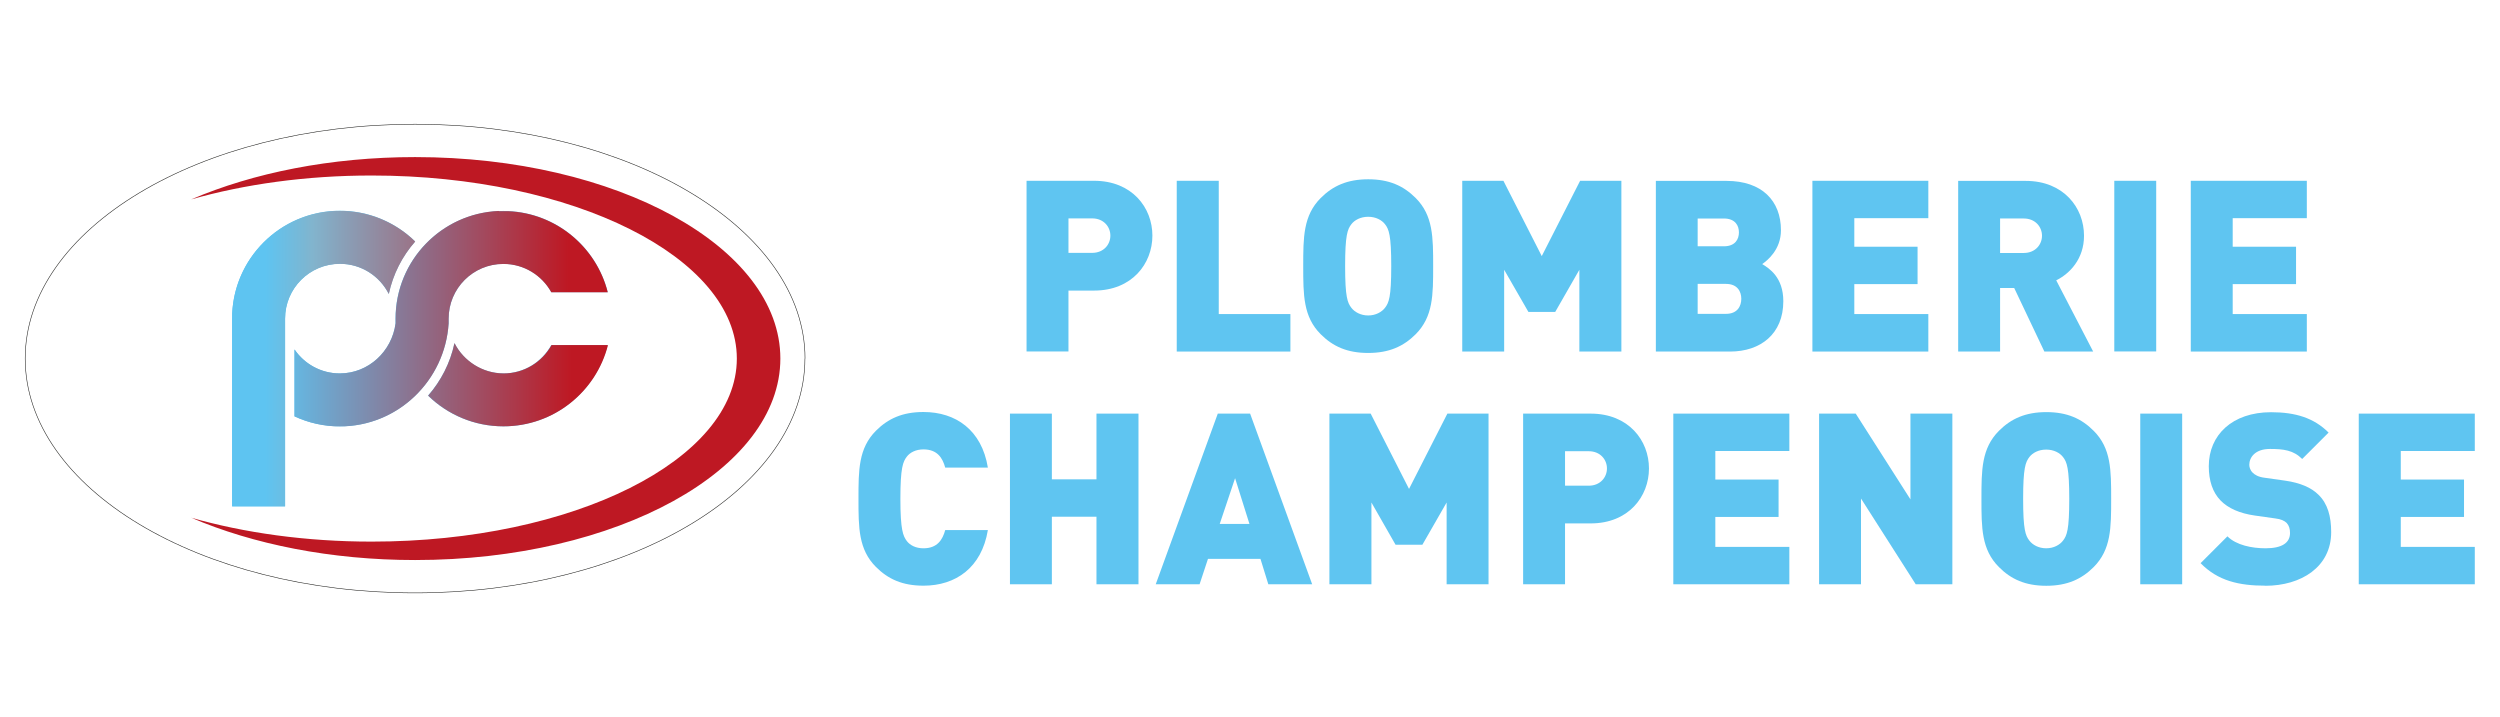 <?xml version="1.0" encoding="UTF-8"?>
<svg xmlns="http://www.w3.org/2000/svg" xmlns:xlink="http://www.w3.org/1999/xlink" viewBox="0 0 232.04 66.56">
  <defs>
    <style>
      .cls-1 {
        fill: url(#Dégradé_sans_nom_2);
      }

      .cls-2 {
        fill: #be1823;
      }

      .cls-3 {
        clip-path: url(#clippath-2);
      }

      .cls-4 {
        isolation: isolate;
      }

      .cls-5 {
        clip-path: url(#clippath-6);
      }

      .cls-6 {
        fill: #5fc5f1;
      }

      .cls-7 {
        clip-path: url(#clippath-1);
      }

      .cls-8 {
        clip-path: url(#clippath-4);
      }

      .cls-9 {
        stroke: #1d1d1b;
        stroke-miterlimit: 10;
        stroke-width: .05px;
      }

      .cls-9, .cls-10 {
        fill: none;
      }

      .cls-11 {
        clip-path: url(#clippath);
      }

      .cls-12 {
        fill: url(#Dégradé_sans_nom_3-2);
      }

      .cls-13 {
        fill: url(#Dégradé_sans_nom_3);
      }

      .cls-14 {
        clip-path: url(#clippath-3);
      }

      .cls-15 {
        clip-path: url(#clippath-5);
      }

      .cls-16 {
        mix-blend-mode: multiply;
      }
    </style>
    <clipPath id="clippath">
      <rect class="cls-10" x="39.73" y="31.85" width="16.68" height="7.72"/>
    </clipPath>
    <clipPath id="clippath-1">
      <rect class="cls-10" x="39.73" y="31.85" width="16.68" height="7.72"/>
    </clipPath>
    <clipPath id="clippath-2">
      <rect class="cls-10" x="21.54" y="19.57" width="34.87" height="27.43"/>
    </clipPath>
    <clipPath id="clippath-3">
      <rect class="cls-10" x="21.54" y="19.57" width="34.87" height="27.43"/>
    </clipPath>
    <clipPath id="clippath-4">
      <path class="cls-10" d="M42.18,31.86c-.39,1.83-1.25,3.49-2.43,4.85v.02c1.8,1.75,4.26,2.84,6.98,2.84,4.68,0,8.6-3.21,9.7-7.54h-5.24c-.87,1.57-2.53,2.63-4.45,2.63s-3.7-1.14-4.54-2.79h0Z"/>
    </clipPath>
    <linearGradient id="Dégradé_sans_nom_3" data-name="Dégradé sans nom 3" x1="-4.99" y1="-18.18" x2="-4.94" y2="-18.18" gradientTransform="translate(2902.52 10520.09) scale(576.77)" gradientUnits="userSpaceOnUse">
      <stop offset="0" stop-color="#5ec4f1"/>
      <stop offset="1" stop-color="#be1823"/>
    </linearGradient>
    <clipPath id="clippath-5">
      <path class="cls-10" d="M31.12,19.58c-5.18,.22-9.35,4.38-9.57,9.56v17.86h4.91V29.57c0-2.81,2.28-5.08,5.09-5.08,1.99,0,3.7,1.14,4.54,2.8,.39-1.84,1.25-3.51,2.45-4.87-1.71-1.67-4.01-2.73-6.56-2.84h-.85Z"/>
    </clipPath>
    <linearGradient id="Dégradé_sans_nom_2" data-name="Dégradé sans nom 2" x1="-4.99" y1="-18.09" x2="-4.94" y2="-18.09" gradientTransform="translate(2902.52 10469.06) scale(576.77)" gradientUnits="userSpaceOnUse">
      <stop offset="0" stop-color="#5ec4f1"/>
      <stop offset=".13" stop-color="#7ab7d4"/>
      <stop offset=".16" stop-color="#82b4cd"/>
      <stop offset=".26" stop-color="#89a0b8"/>
      <stop offset="1" stop-color="#be1823"/>
    </linearGradient>
    <clipPath id="clippath-6">
      <path class="cls-10" d="M46.3,19.58c-5.33,.22-9.58,4.61-9.58,9.99v.44c-.34,2.6-2.52,4.65-5.18,4.65-1.75,0-3.29-.88-4.2-2.22v6.21c1.28,.59,2.7,.93,4.2,.93,5.38,0,9.76-4.24,10.1-9.56v-.44c0-2.81,2.27-5.08,5.08-5.08,1.92,0,3.58,1.06,4.45,2.63h5.24c-1.06-4.2-4.79-7.35-9.27-7.53h-.84Z"/>
    </clipPath>
    <linearGradient id="Dégradé_sans_nom_3-2" data-name="Dégradé sans nom 3" x1="-4.99" y1="-17.96" x2="-4.94" y2="-17.96" gradientTransform="translate(2902.52 10390.97) scale(576.77)" xlink:href="#Dégradé_sans_nom_3"/>
  </defs>
  <g class="cls-4">
    <g id="Calque_3" data-name="Calque 3">
      <g>
        <path class="cls-6" d="M101.55,26.97h-2.38v5.65h-3.89v-15.84h6.27c3.52,0,5.41,2.49,5.41,5.09s-1.89,5.1-5.41,5.1m-.18-6.7h-2.2v3.2h2.2c1.07,0,1.69-.78,1.69-1.6s-.62-1.6-1.69-1.6"/>
        <polygon class="cls-6" points="109.22 32.63 109.22 16.78 113.12 16.78 113.12 29.15 119.77 29.15 119.77 32.63 109.22 32.63"/>
        <path class="cls-6" d="M131.4,31.02c-1.13,1.13-2.47,1.74-4.41,1.74s-3.27-.6-4.41-1.74c-1.62-1.62-1.62-3.65-1.62-6.32s0-4.69,1.62-6.32c1.13-1.13,2.47-1.74,4.41-1.74s3.27,.6,4.41,1.74c1.62,1.62,1.62,3.65,1.62,6.32s0,4.69-1.62,6.32m-2.85-10.21c-.29-.38-.85-.69-1.56-.69s-1.27,.31-1.56,.69c-.36,.47-.58,1-.58,3.89s.22,3.4,.58,3.87c.29,.38,.85,.71,1.56,.71s1.27-.33,1.56-.71c.36-.47,.58-.98,.58-3.87s-.22-3.43-.58-3.89"/>
        <polygon class="cls-6" points="146.59 32.63 146.59 25.04 144.35 28.95 141.86 28.95 139.61 25.04 139.61 32.63 135.72 32.63 135.72 16.78 139.54 16.78 143.1 23.77 146.66 16.78 150.49 16.78 150.49 32.63 146.59 32.63"/>
        <path class="cls-6" d="M160.59,32.63h-6.9v-15.84h6.56c3.29,0,5.05,1.85,5.05,4.58,0,1.8-1.25,2.8-1.74,3.14,.65,.4,1.96,1.22,1.96,3.45,0,3.03-2.11,4.67-4.94,4.67m-.58-12.35h-2.43v2.58h2.43c1.07,0,1.4-.67,1.4-1.29s-.33-1.29-1.4-1.29m.2,6.07h-2.63v2.78h2.63c1.07,0,1.42-.73,1.42-1.4s-.36-1.38-1.42-1.38"/>
        <polygon class="cls-6" points="168.22 32.63 168.22 16.78 178.98 16.78 178.98 20.25 172.11 20.25 172.11 22.9 177.98 22.9 177.98 26.37 172.11 26.37 172.11 29.15 178.98 29.15 178.98 32.63 168.22 32.63"/>
        <path class="cls-6" d="M189.75,32.63l-2.8-5.9h-1.31v5.9h-3.89v-15.84h6.27c3.52,0,5.41,2.49,5.41,5.09,0,2.16-1.33,3.52-2.58,4.14l3.43,6.61h-4.52Zm-1.91-12.35h-2.2v3.2h2.2c1.07,0,1.69-.78,1.69-1.6s-.62-1.6-1.69-1.6"/>
        <rect class="cls-6" x="196.24" y="16.78" width="3.89" height="15.84"/>
        <polygon class="cls-6" points="203.34 32.63 203.34 16.78 214.11 16.78 214.11 20.25 207.23 20.25 207.23 22.9 213.11 22.9 213.11 26.37 207.23 26.37 207.23 29.15 214.11 29.15 214.11 32.63 203.34 32.63"/>
        <path class="cls-6" d="M85.71,54.36c-1.94,0-3.27-.6-4.41-1.74-1.62-1.62-1.62-3.65-1.62-6.32s0-4.69,1.62-6.32c1.13-1.13,2.47-1.74,4.41-1.74,3,0,5.41,1.67,5.98,5.16h-3.96c-.24-.89-.73-1.69-2.02-1.69-.71,0-1.25,.29-1.54,.67-.36,.47-.6,1.02-.6,3.92s.25,3.45,.6,3.92c.29,.38,.82,.67,1.54,.67,1.29,0,1.78-.8,2.02-1.69h3.96c-.58,3.49-2.98,5.16-5.98,5.16"/>
        <polygon class="cls-6" points="101.77 54.23 101.77 47.96 97.63 47.96 97.63 54.23 93.74 54.23 93.74 38.39 97.63 38.39 97.63 44.49 101.77 44.49 101.77 38.39 105.67 38.39 105.67 54.23 101.77 54.23"/>
        <path class="cls-6" d="M117.72,54.23l-.73-2.36h-4.87l-.78,2.36h-4.07l5.76-15.84h3l5.76,15.84h-4.07Zm-3.09-9.83l-1.42,4.23h2.76l-1.33-4.23Z"/>
        <polygon class="cls-6" points="134.27 54.23 134.27 46.64 132.02 50.56 129.53 50.56 127.29 46.64 127.29 54.23 123.39 54.23 123.39 38.39 127.22 38.39 130.78 45.38 134.34 38.39 138.16 38.39 138.16 54.23 134.27 54.23"/>
        <path class="cls-6" d="M147.64,48.58h-2.38v5.65h-3.89v-15.84h6.27c3.52,0,5.41,2.49,5.41,5.09s-1.89,5.1-5.41,5.1m-.18-6.7h-2.2v3.2h2.2c1.07,0,1.69-.78,1.69-1.6s-.62-1.6-1.69-1.6"/>
        <polygon class="cls-6" points="155.31 54.23 155.31 38.39 166.08 38.39 166.08 41.86 159.21 41.86 159.21 44.51 165.08 44.51 165.08 47.98 159.21 47.98 159.21 50.76 166.08 50.76 166.08 54.23 155.31 54.23"/>
        <polygon class="cls-6" points="177.81 54.23 172.73 46.27 172.73 54.23 168.84 54.23 168.84 38.39 172.24 38.39 177.32 46.35 177.32 38.39 181.21 38.39 181.21 54.23 177.81 54.23"/>
        <path class="cls-6" d="M194.33,52.63c-1.13,1.13-2.47,1.74-4.4,1.74s-3.27-.6-4.4-1.74c-1.62-1.62-1.62-3.65-1.62-6.32s0-4.69,1.62-6.32c1.13-1.13,2.47-1.74,4.4-1.74s3.27,.6,4.4,1.74c1.62,1.62,1.62,3.65,1.62,6.32s0,4.69-1.62,6.32m-2.85-10.21c-.29-.38-.84-.69-1.56-.69s-1.27,.31-1.56,.69c-.36,.47-.58,1-.58,3.89s.22,3.4,.58,3.87c.29,.38,.84,.71,1.56,.71s1.27-.33,1.56-.71c.36-.47,.58-.98,.58-3.87s-.22-3.43-.58-3.89"/>
        <rect class="cls-6" x="198.65" y="38.39" width="3.89" height="15.84"/>
        <path class="cls-6" d="M210.26,54.36c-2.43,0-4.4-.44-6.01-2.09l2.49-2.49c.82,.82,2.27,1.11,3.54,1.11,1.53,0,2.27-.51,2.27-1.42,0-.38-.09-.69-.31-.93-.2-.2-.53-.36-1.05-.42l-1.91-.27c-1.4-.2-2.47-.67-3.18-1.4-.73-.76-1.09-1.82-1.09-3.18,0-2.89,2.18-5.01,5.78-5.01,2.27,0,3.98,.53,5.34,1.89l-2.45,2.45c-.82-.82-1.74-.93-3-.93-1.36,0-1.91,.78-1.91,1.47,0,.2,.07,.49,.31,.73,.2,.2,.53,.4,1.09,.47l1.91,.27c1.42,.2,2.45,.65,3.11,1.31,.85,.82,1.18,2,1.18,3.47,0,3.23-2.78,4.98-6.12,4.98"/>
        <polygon class="cls-6" points="218.93 54.23 218.93 38.39 229.7 38.39 229.7 41.86 222.83 41.86 222.83 44.51 228.7 44.51 228.7 47.98 222.83 47.98 222.83 50.76 229.7 50.76 229.7 54.23 218.93 54.23"/>
        <path class="cls-9" d="M74.71,33.28c0,12.01-16.2,21.75-36.19,21.75S2.34,45.3,2.34,33.28,18.54,11.53,38.53,11.53s36.19,9.74,36.19,21.75"/>
        <path class="cls-2" d="M38.53,14.58c-7.84,0-15.05,1.47-20.79,3.93,4.94-1.41,10.66-2.22,16.75-2.22,18.72,0,33.9,7.6,33.9,16.99s-15.18,16.99-33.9,16.99c-6.09,0-11.81-.81-16.75-2.22,5.74,2.46,12.96,3.93,20.79,3.93,18.72,0,33.9-8.37,33.9-18.7S57.25,14.58,38.53,14.58"/>
        <g class="cls-16">
          <g class="cls-11">
            <g class="cls-7">
              <path class="cls-6" d="M46.72,34.65c-1.99,0-3.7-1.14-4.54-2.8-.39,1.84-1.25,3.51-2.45,4.87,1.8,1.76,4.27,2.85,6.98,2.85,4.68,0,8.6-3.21,9.69-7.54h-5.24c-.87,1.57-2.53,2.63-4.45,2.63"/>
            </g>
          </g>
        </g>
        <g class="cls-16">
          <g class="cls-3">
            <g class="cls-14">
              <path class="cls-6" d="M31.54,24.48c1.99,0,3.7,1.14,4.54,2.8,.39-1.84,1.25-3.51,2.45-4.87-1.8-1.76-4.27-2.85-6.99-2.85-5.52,0-10,4.48-10,10v17.43h4.92V29.57c0-2.81,2.28-5.09,5.09-5.09"/>
              <path class="cls-6" d="M36.71,30.01c-.33,2.6-2.51,4.65-5.17,4.65-1.75,0-3.3-.89-4.21-2.23v6.21c1.28,.6,2.71,.93,4.21,.93,5.38,0,9.76-4.24,10.1-9.56v-.44c0-2.81,2.27-5.08,5.08-5.08,1.92,0,3.58,1.06,4.45,2.63h5.24c-1.1-4.34-5.02-7.54-9.7-7.54-5.52,0-10,4.48-10,10v.44Z"/>
            </g>
          </g>
        </g>
        <g class="cls-8">
          <rect class="cls-13" x="39.74" y="31.86" width="16.67" height="7.71"/>
        </g>
        <g class="cls-15">
          <rect class="cls-1" x="21.55" y="19.58" width="16.98" height="27.42"/>
        </g>
        <g class="cls-5">
          <rect class="cls-12" x="27.34" y="19.58" width="29.07" height="19.99"/>
        </g>
      </g>
    </g>
  </g>
</svg>